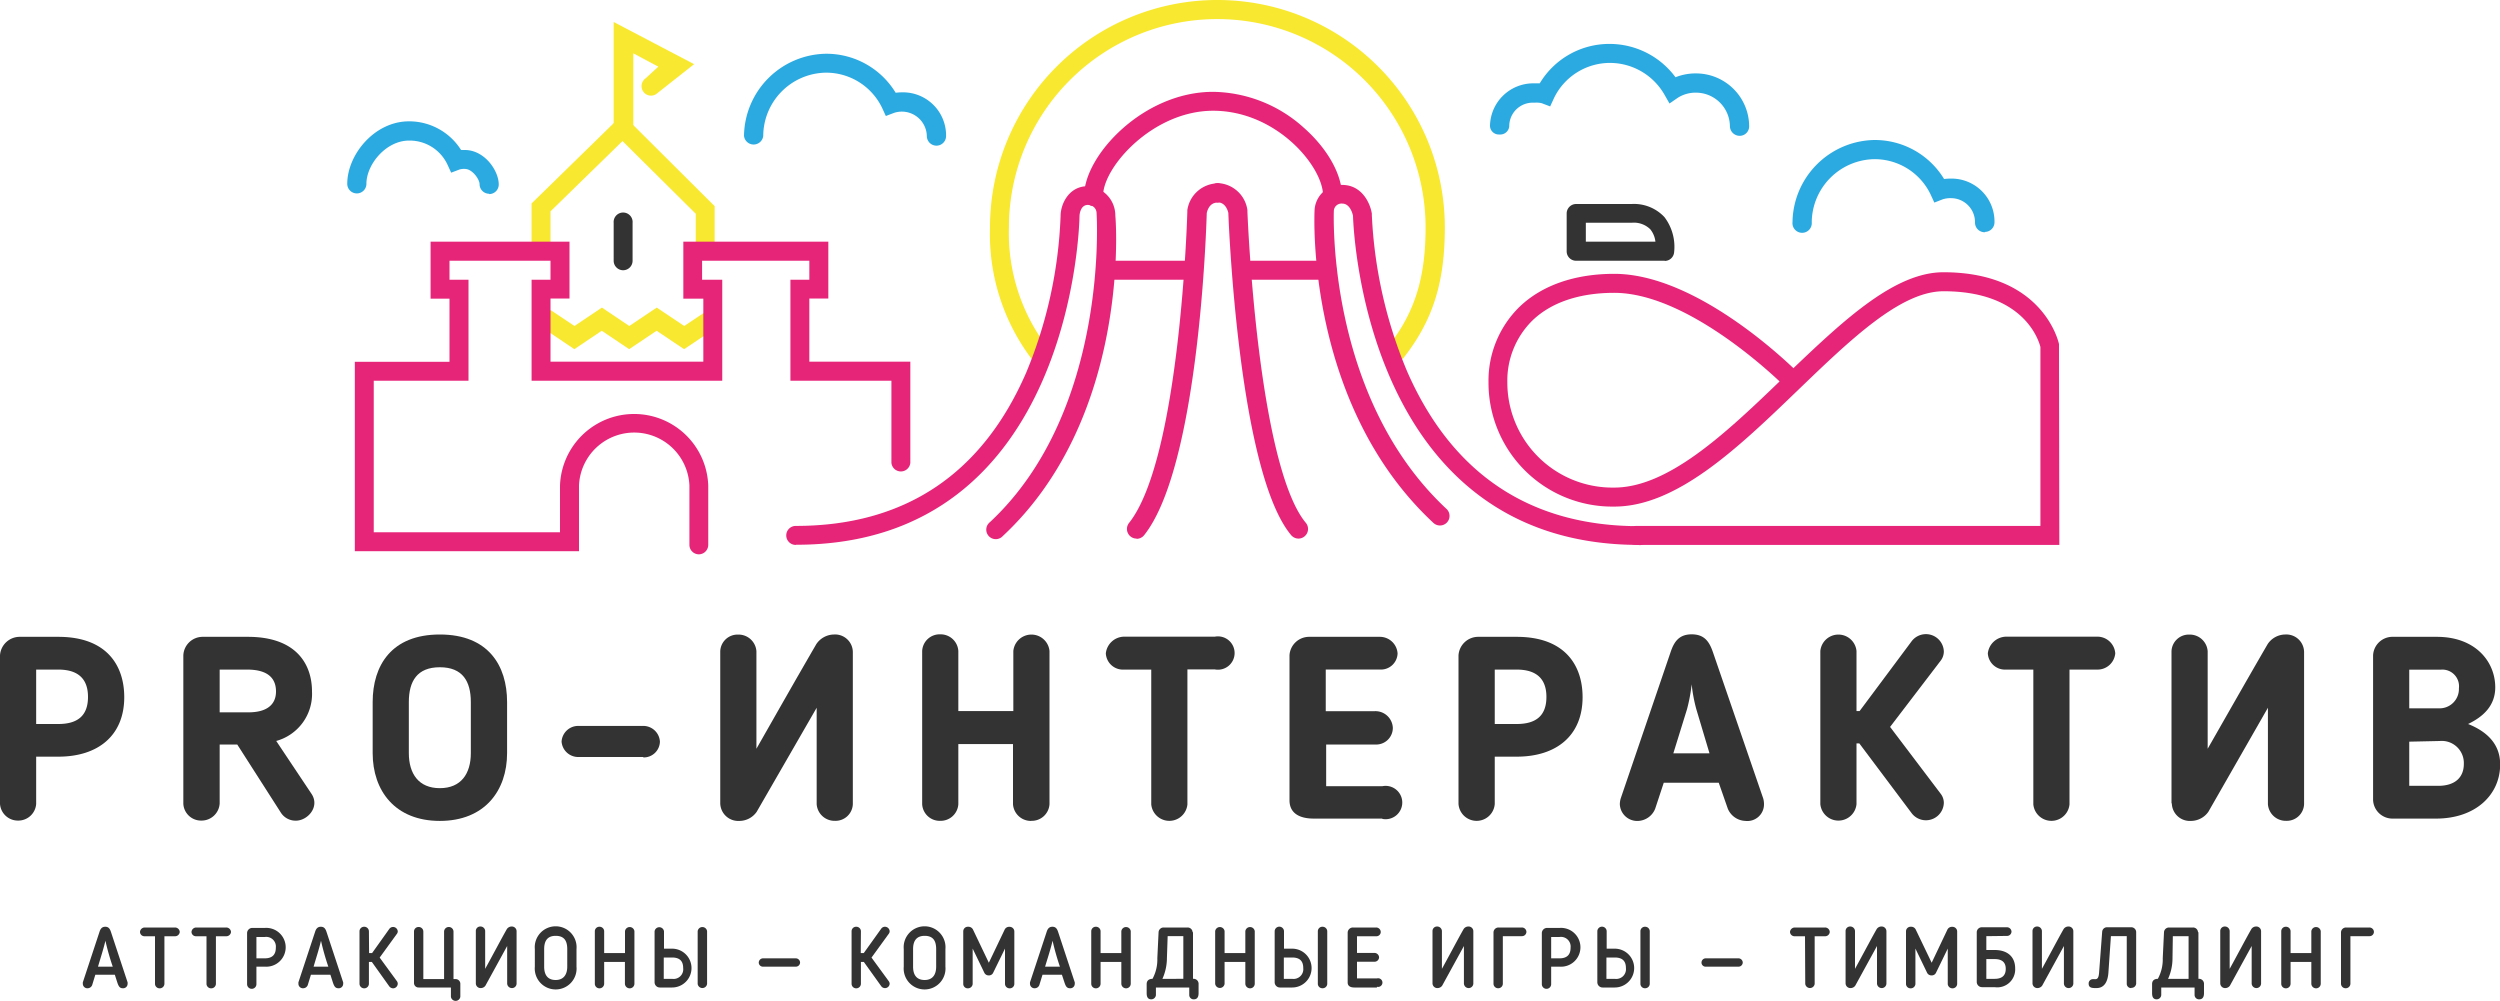 <svg id="Layer_1" data-name="Layer 1" xmlns="http://www.w3.org/2000/svg" viewBox="0 0 300 120.12"><defs><style>.cls-1{fill:#f8e82f;}.cls-2{fill:#333;}.cls-3{fill:#e62579;}.cls-4{fill:#2baae2;}</style></defs><title>Pro-Interaktiv</title><path class="cls-1" d="M125,43.89a1.16,1.16,0,0,1-.91-.44,24.88,24.88,0,0,1-5.29-16.16,27.29,27.29,0,1,1,54.58,0c0,6.6-1.42,11.11-4.9,15.59a1.15,1.15,0,0,1-1.82-1.42c3.13-4,4.41-8.14,4.41-14.17a25,25,0,0,0-50,0A22.64,22.64,0,0,0,125.93,42a1.15,1.15,0,0,1-.2,1.62,1.12,1.12,0,0,1-.71.25"/><path class="cls-2" d="M4.34,90.8v5.67a2.15,2.15,0,0,1-2.17,2,2.15,2.15,0,0,1-2.17-2V78.65a2.37,2.37,0,0,1,2.42-2.23H7c5.83,0,7.91,3.46,7.91,7.24,0,4.58-3.11,7.14-7.91,7.14Zm0-3.92H7c2.32,0,3.56-1,3.56-3.25,0-1.61-.65-3.28-3.56-3.28H4.34Z"/><path class="cls-2" d="M33.15,88.92l4.25,6.37c1,1.55-.5,3.19-1.89,3.19a2.1,2.1,0,0,1-1.83-1l-5.21-8.14H26.36v7.08a2.18,2.18,0,0,1-2.2,2.05A2.13,2.13,0,0,1,22,96.46V78.65a2.32,2.32,0,0,1,2.35-2.23h5.4c5.83,0,7.69,3.31,7.69,6.56a5.85,5.85,0,0,1-4.31,5.94m-3.5-8.57H26.36v5.13h3.47c2.14,0,3.29-.89,3.29-2.5,0-1.3-.65-2.63-3.47-2.63"/><path class="cls-2" d="M44.72,90.37V84.25c0-4.4,2.26-8.11,8.06-8.11s8.07,3.71,8.07,8.11v6.12c0,4.52-2.7,8.14-8.07,8.14s-8.06-3.62-8.06-8.14m4.34-6.12v6.12c0,2.48,1.18,4.21,3.72,4.21s3.72-1.73,3.72-4.21V84.25c0-2.51-1-4.18-3.72-4.18s-3.72,1.67-3.72,4.18"/><path class="cls-2" d="M77.19,90.84H69.46A2,2,0,0,1,67.39,89a2,2,0,0,1,2.07-1.89h7.73a2,2,0,0,1,2,1.89,1.94,1.94,0,0,1-2,1.89"/><path class="cls-2" d="M86.43,96.4V78.15a2.08,2.08,0,0,1,2.14-2,2.15,2.15,0,0,1,2.2,2v11.7c2.85-5,4.43-7.8,7.19-12.56a2.6,2.6,0,0,1,2.11-1.15,2.13,2.13,0,0,1,2.27,2.1V96.5a2.08,2.08,0,0,1-2.14,2,2.15,2.15,0,0,1-2.2-2V84.93L90.8,97.42a2.54,2.54,0,0,1-2.08,1.09,2.16,2.16,0,0,1-2.29-2.11"/><path class="cls-2" d="M123.73,98.51a2.15,2.15,0,0,1-2.17-2V89.29H115V96.5a2.13,2.13,0,0,1-2.17,2,2.11,2.11,0,0,1-2.17-2V78.12a2.1,2.1,0,0,1,2.17-2,2.13,2.13,0,0,1,2.17,2v7.21h6.6V78.12a2.18,2.18,0,0,1,4.34,0V96.5a2.13,2.13,0,0,1-2.17,2"/><path class="cls-2" d="M138.15,80.35h-3.28a2.05,2.05,0,0,1-2.17-1.95,2.24,2.24,0,0,1,2.17-2h10.91a2,2,0,1,1,0,3.93h-3.29V96.53a2.18,2.18,0,0,1-4.34,0Z"/><path class="cls-2" d="M165.85,98.23h-8.22c-1.52,0-2.89-.53-2.89-2.2V78.62a2.36,2.36,0,0,1,2.39-2.2h8.41a2.13,2.13,0,0,1,2.17,2,2,2,0,0,1-2.17,1.92h-6.45v5H165a2.09,2.09,0,0,1,2.14,2,2,2,0,0,1-2.14,2h-5.86v5h6.76a2,2,0,1,1,0,3.93"/><path class="cls-2" d="M179.37,90.8v5.67a2.18,2.18,0,0,1-4.35,0V78.65a2.37,2.37,0,0,1,2.42-2.23H182c5.83,0,7.91,3.46,7.91,7.24,0,4.58-3.1,7.14-7.91,7.14Zm0-3.92H182c2.33,0,3.57-1,3.57-3.25,0-1.61-.65-3.28-3.57-3.28h-2.63Z"/><path class="cls-2" d="M198.62,97.05a2.32,2.32,0,0,1-2,1.46,2.09,2.09,0,0,1-2.24-2,2.6,2.6,0,0,1,.1-.68l6-17.6c.41-1.21,1-2.11,2.52-2.11s2.11.87,2.54,2.11l6.05,17.6a2.59,2.59,0,0,1,.09.68,2,2,0,0,1-2.23,2,2.38,2.38,0,0,1-2.11-1.46l-1.09-3.12h-6.6Zm4.94-11.94a18.64,18.64,0,0,1-.56-3,19.78,19.78,0,0,1-.56,3L200.8,90.4h4.34Z"/><path class="cls-2" d="M222.78,85.33h.37L229.36,77a2.15,2.15,0,0,1,3.9,1.17,1.83,1.83,0,0,1-.34,1.06l-6.11,8,6.11,8.07a1.8,1.8,0,0,1,.34,1.05,2.15,2.15,0,0,1-3.9,1.18l-6.24-8.32h-.34V96.5a2.18,2.18,0,0,1-4.34,0V78.12a2.18,2.18,0,0,1,4.34,0Z"/><path class="cls-2" d="M244,80.35h-3.28a2.06,2.06,0,0,1-2.18-1.95,2.25,2.25,0,0,1,2.18-2h10.91a2.15,2.15,0,0,1,2.2,2,2.13,2.13,0,0,1-2.2,1.95h-3.29V96.53a2.18,2.18,0,0,1-4.34,0Z"/><path class="cls-2" d="M260.58,96.4V78.15a2.08,2.08,0,0,1,2.14-2,2.15,2.15,0,0,1,2.2,2v11.7c2.86-5,4.44-7.8,7.2-12.56a2.57,2.57,0,0,1,2.11-1.15,2.13,2.13,0,0,1,2.26,2.1V96.5a2.08,2.08,0,0,1-2.14,2,2.15,2.15,0,0,1-2.2-2V84.93L265,97.42a2.57,2.57,0,0,1-2.08,1.09,2.16,2.16,0,0,1-2.3-2.11"/><path class="cls-2" d="M287.19,98.23A2.33,2.33,0,0,1,284.77,96V78.65a2.33,2.33,0,0,1,2.42-2.23h5.24c4.65,0,7,3,7,6.06,0,2.17-1.39,3.5-3.26,4.4,1.93.77,3.85,2.16,3.85,4.85,0,3.62-2.92,6.5-7.69,6.5ZM292.68,85a2.32,2.32,0,0,0,2.39-2.41,2,2,0,0,0-2.17-2.23h-3.79V85Zm-3.57,4V94.3h3.48c2,0,3.07-1,3.07-2.63a2.65,2.65,0,0,0-2.89-2.75Z"/><path class="cls-3" d="M136.39,64.63a1.13,1.13,0,0,1-.72-.25,1.16,1.16,0,0,1-.19-1.62c6.15-7.72,7-37.08,7-37.38v-.16A3.75,3.75,0,0,1,146.11,22a1.16,1.16,0,0,1,0,2.31c-1,0-1.24,1-1.3,1.26-.06,2.21-1,30.49-7.52,38.66a1.16,1.16,0,0,1-.9.43"/><path class="cls-3" d="M95.49,65.39a1.14,1.14,0,1,1,0-2.28c13.05,0,22.36-6.19,27.66-18.41a54,54,0,0,0,4.12-18.77c0-1.46,1-3.59,3.27-3.59a3.53,3.53,0,0,1,3.3,3.53c.21,2.28,1.25,24.71-13.5,38.45a1.14,1.14,0,1,1-1.55-1.66c14.38-13.4,12.8-37.07,12.8-37.07a1,1,0,0,0-1.05-1c-.89,0-1,1.14-1,1.37s-.58,39.41-34,39.41"/><path class="cls-3" d="M155.82,64.63a1.15,1.15,0,0,1-.88-.41c-6.21-7.42-7.46-36.46-7.54-38.67-.07-.31-.36-1.27-1.3-1.27a1.16,1.16,0,0,1,0-2.31,3.75,3.75,0,0,1,3.59,3.25v.15c0,.08.3,7.75,1.33,16.2,1.35,11,3.31,18.34,5.68,21.17a1.15,1.15,0,0,1-.15,1.62,1.13,1.13,0,0,1-.74.27"/><path class="cls-3" d="M159.91,24.62a1.14,1.14,0,0,1-1.14-1.14c0-3.49-5.57-10.19-13.2-10.19-7.22,0-13.2,6.75-13.2,10.19a1.14,1.14,0,1,1-2.27,0c0-4.81,7.08-12.46,15.47-12.46a16.57,16.57,0,0,1,10.89,4.31c2.83,2.49,4.58,5.61,4.58,8.15a1.14,1.14,0,0,1-1.13,1.14"/><path class="cls-3" d="M159.24,33.57h-9.09a1.14,1.14,0,0,1,0-2.28h9.09a1.14,1.14,0,0,1,0,2.28"/><path class="cls-3" d="M142.58,33.57h-9.09a1.14,1.14,0,0,1,0-2.28h9.09a1.14,1.14,0,0,1,0,2.28"/><path class="cls-3" d="M196.72,65.39c-32.61,0-34.29-37.25-34.36-39.5-.06-.27-.36-1.46-1.3-1.46a.92.92,0,0,0-1,.9c0,.19-.88,22.32,13.53,35.75A1.14,1.14,0,1,1,172,62.74c-15.19-14.15-14.3-36.6-14.25-37.55a3.2,3.2,0,0,1,3.31-3c2.4,0,3.38,2.25,3.56,3.44v.16a54.87,54.87,0,0,0,4.27,18.86c5.41,12.27,14.77,18.49,27.82,18.49a1.14,1.14,0,1,1,0,2.28"/><path class="cls-3" d="M247.12,65.39H196.36a1.14,1.14,0,0,1,0-2.28h48.49V41.64c-.21-.83-2-6.69-11.62-6.69-5.15,0-11.12,5.75-17.45,11.84-7.14,6.88-14.53,14-22.07,14a14.86,14.86,0,0,1-15.09-14.93,12.4,12.4,0,0,1,3.68-9c2.68-2.6,6.63-4,11.41-4,9,0,18.92,8.87,21.5,11.32,6.29-6,12.26-11.51,18-11.51,12.08,0,13.85,8.54,13.87,8.62l0,.22ZM193.71,35.14c-4.18,0-7.58,1.15-9.83,3.33a10.13,10.13,0,0,0-3,7.38,12.62,12.62,0,0,0,12.82,12.66c6.42,0,13.24-6.37,19.85-12.74-2.51-2.36-11.87-10.63-19.85-10.63"/><path class="cls-2" d="M199.79,31.29H189.17A1.13,1.13,0,0,1,188,30.16V25.61a1.14,1.14,0,0,1,1.14-1.13h6.65a5,5,0,0,1,3.94,1.57,5.89,5.89,0,0,1,1.16,4.26,1.13,1.13,0,0,1-1.13,1M190.3,29h8.35a2.85,2.85,0,0,0-.62-1.49,2.8,2.8,0,0,0-2.21-.78H190.3Z"/><path class="cls-1" d="M74.78,16.52a1.14,1.14,0,0,1-1.14-1.13V2.64L83.29,7.7l-4.51,3.56A1.12,1.12,0,0,1,77.2,11a1.14,1.14,0,0,1,.26-1.59L79,8l-3-1.6v9a1.14,1.14,0,0,1-1.13,1.13"/><path class="cls-1" d="M84.62,30.16A1.14,1.14,0,0,1,83.49,29V25.65L74.7,16.93l-8.64,8.43V29a1.14,1.14,0,1,1-2.27,0V24.41L74.71,13.74l11.05,11V29a1.14,1.14,0,0,1-1.14,1.14"/><path class="cls-1" d="M68.92,41.9,65,39.26a1.15,1.15,0,1,1,1.29-1.91l2.65,1.77,3.29-2.21,3.29,2.21,3.29-2.21,3.3,2.21,2.65-1.77c.53-.36.64-.22,1,.31s.81,1.25.28,1.6L82.09,41.9l-3.3-2.21L75.5,41.9l-3.29-2.21Z"/><path class="cls-2" d="M74.78,32.43a1.14,1.14,0,0,1-1.14-1.14V26.75a1.14,1.14,0,1,1,2.27,0v4.54a1.14,1.14,0,0,1-1.13,1.14"/><path class="cls-4" d="M179.91,16.14h0a1.06,1.06,0,0,1-1.11-1.1A5.2,5.2,0,0,1,183.94,10l.2,0,.63,0a9.73,9.73,0,0,1,8.4-4.73,9.84,9.84,0,0,1,7.89,4,6.51,6.51,0,0,1,2.5-.46,6.38,6.38,0,0,1,6.34,6.31,1.14,1.14,0,0,1-1.12,1.18,1.18,1.18,0,0,1-1.19-1.12,4.08,4.08,0,0,0-4-4.06,4,4,0,0,0-2.25.61l-1,.69-.61-1.07a7.55,7.55,0,0,0-6.5-3.8,7.46,7.46,0,0,0-6.75,4.22l-.46,1-1-.38a2.6,2.6,0,0,0-.81-.07h-.22a2.82,2.82,0,0,0-2.88,2.82,1.08,1.08,0,0,1-1.15,1"/><path class="cls-4" d="M238.19,27.87A1.16,1.16,0,0,1,237,26.71a2.88,2.88,0,0,0-2.88-2.93,2.93,2.93,0,0,0-1,.14l-1,.39-.46-1a7.45,7.45,0,0,0-6.75-4.21,7.64,7.64,0,0,0-7.5,7.57,1.16,1.16,0,1,1-2.31,0,10,10,0,0,1,9.81-9.87,9.73,9.73,0,0,1,8.38,4.68,7.52,7.52,0,0,1,.86-.05,5.16,5.16,0,0,1,5.19,5.24,1.16,1.16,0,0,1-1.15,1.16"/><path class="cls-4" d="M112.37,17.48a1.16,1.16,0,0,1-1.15-1.15,3,3,0,0,0-3.92-2.79l-1,.38-.46-1a7.45,7.45,0,0,0-6.75-4.2,7.63,7.63,0,0,0-7.5,7.57,1.16,1.16,0,0,1-2.31,0A10,10,0,0,1,99.1,6.45a9.73,9.73,0,0,1,8.38,4.68,7.34,7.34,0,0,1,.85-.05,5.17,5.17,0,0,1,5.2,5.25,1.16,1.16,0,0,1-1.16,1.15"/><path class="cls-4" d="M58.7,23.25a1.15,1.15,0,0,1-1.15-1.15c0-.57-.86-1.83-1.77-1.83a2,2,0,0,0-.64.07l-1,.38-.46-1a5,5,0,0,0-4.6-2.85c-2.75,0-5.11,2.85-5.11,5.19a1.15,1.15,0,0,1-2.3,0c0-3.47,3.24-7.5,7.41-7.5A7.37,7.37,0,0,1,55.33,18l.45,0c2.36,0,4.07,2.47,4.07,4.14a1.15,1.15,0,0,1-1.15,1.15"/><path class="cls-2" d="M11.06,118.21a.59.59,0,0,1-.53.38.54.54,0,0,1-.59-.52,1.11,1.11,0,0,1,0-.19l2-6.06c.11-.35.29-.61.69-.61s.56.25.68.61l2,6.06a.58.58,0,0,1,0,.19.53.53,0,0,1-.58.52c-.37,0-.49-.25-.63-.62l-.32-1H11.44Zm.7-2.21h1.77a29.85,29.85,0,0,1-.88-3.11c-.26,1.09-.59,2.08-.89,3.11"/><path class="cls-2" d="M18.6,112.35H17.36a.53.53,0,0,1-.56-.52.57.57,0,0,1,.56-.53H21a.57.57,0,0,1,.57.53.56.56,0,0,1-.57.52H19.73v5.72a.56.56,0,0,1-.57.53.55.55,0,0,1-.56-.53Z"/><path class="cls-2" d="M24.78,112.35H23.54a.53.53,0,0,1-.56-.52.57.57,0,0,1,.56-.53h3.6a.57.57,0,0,1,.58.53.56.56,0,0,1-.58.52H25.91v5.72a.56.56,0,0,1-.57.53.55.55,0,0,1-.56-.53Z"/><path class="cls-2" d="M30.77,116v2.1a.56.56,0,0,1-1.12,0v-6.14a.63.63,0,0,1,.64-.61H31.8a2.33,2.33,0,1,1,0,4.65Zm0-1h1c.87,0,1.33-.41,1.33-1.28a1.16,1.16,0,0,0-1.33-1.28h-1Z"/><path class="cls-2" d="M36.93,118.21a.59.59,0,0,1-.53.38.54.54,0,0,1-.59-.52s0-.15,0-.19l2-6.06c.11-.35.29-.61.69-.61s.56.25.68.61l2,6.06a.58.58,0,0,1,0,.19.53.53,0,0,1-.58.52c-.37,0-.49-.25-.63-.62l-.32-1H37.31Zm.7-2.21H39.4a29.85,29.85,0,0,1-.88-3.11c-.26,1.09-.59,2.08-.89,3.11"/><path class="cls-2" d="M44.29,114.37h.36l2.08-2.92a.56.56,0,0,1,1,.32.48.48,0,0,1-.08.26l-2.09,2.88,2.09,2.86a.54.54,0,0,1,.08.27.57.57,0,0,1-.54.56.6.6,0,0,1-.48-.24l-2.09-2.93h-.35v2.63a.56.56,0,0,1-.57.54.56.56,0,0,1-.56-.54v-6.32a.55.55,0,0,1,.56-.53.56.56,0,0,1,.57.53Z"/><path class="cls-2" d="M49.68,118v-6.22a.54.54,0,0,1,.56-.54.55.55,0,0,1,.56.54v5.71h2.49v-5.71a.56.56,0,0,1,.57-.54.56.56,0,0,1,.56.54v5.71h.25a.57.57,0,0,1,.57.53v1.59a.57.57,0,0,1-1.13,0V118.5H50.24a.54.54,0,0,1-.56-.53"/><path class="cls-2" d="M57.1,118v-6.28a.53.53,0,0,1,.55-.54.56.56,0,0,1,.57.54v4.54c.47-.83,2.15-4,2.61-4.78a.7.7,0,0,1,.57-.3.57.57,0,0,1,.59.57v6.28a.55.55,0,0,1-.55.54.57.57,0,0,1-.58-.54v-4.51l-2.61,4.76a.68.68,0,0,1-.55.29.57.57,0,0,1-.6-.57"/><path class="cls-2" d="M64.18,116v-2.11a2.51,2.51,0,1,1,5,0V116a2.51,2.51,0,1,1-5,0m1.12-2.11V116c0,1,.43,1.6,1.38,1.6s1.39-.65,1.39-1.6v-2.11c0-1-.37-1.59-1.39-1.59s-1.38.64-1.38,1.59"/><path class="cls-2" d="M75.56,118.6a.57.57,0,0,1-.57-.54v-2.63H72.5v2.63a.56.56,0,0,1-.56.54.55.55,0,0,1-.56-.54v-6.32a.54.54,0,0,1,.56-.53.55.55,0,0,1,.56.53v2.63H75v-2.63a.57.57,0,0,1,1.13,0v6.32a.56.56,0,0,1-.56.54"/><path class="cls-2" d="M80.65,113.84a2.33,2.33,0,1,1,0,4.66H79.2a.63.63,0,0,1-.65-.61v-6.13a.57.57,0,0,1,1.13,0v2.08Zm-1,3.62h1a1.16,1.16,0,0,0,1.33-1.3c0-.87-.46-1.26-1.33-1.26h-1Zm4.07-5.72a.57.57,0,0,1,1.13,0v6.33a.57.57,0,0,1-1.13,0Z"/><path class="cls-2" d="M95.48,116h-3.9a.5.5,0,0,1-.53-.49.52.52,0,0,1,.53-.51h3.9a.52.52,0,0,1,.53.51.51.51,0,0,1-.53.49"/><path class="cls-2" d="M103.29,114.37h.36l2.09-2.92a.55.55,0,0,1,.47-.24.57.57,0,0,1,.55.56.51.51,0,0,1-.09.26l-2.09,2.88,2.09,2.86a.57.57,0,0,1,.09.27.56.56,0,0,1-1,.32l-2.1-2.93h-.35v2.63a.56.56,0,0,1-.56.54.55.55,0,0,1-.56-.54v-6.32a.54.54,0,0,1,.56-.53.55.55,0,0,1,.56.53Z"/><path class="cls-2" d="M108.45,116v-2.11a2.51,2.51,0,1,1,5,0V116a2.51,2.51,0,1,1-5,0m1.12-2.11V116c0,1,.43,1.6,1.39,1.6s1.38-.65,1.38-1.6v-2.11c0-1-.37-1.59-1.38-1.59s-1.39.64-1.39,1.59"/><path class="cls-2" d="M121.72,118.08a.54.54,0,0,1-.55.52.55.55,0,0,1-.57-.52v-4.25l-1.42,2.9a.55.55,0,0,1-.53.32.57.57,0,0,1-.53-.32l-1.4-2.9v4.25a.57.57,0,0,1-.59.52.53.53,0,0,1-.54-.52v-6.32a.55.55,0,0,1,.58-.55.62.62,0,0,1,.58.32l1.91,4,1.91-4a.59.59,0,0,1,.57-.31.56.56,0,0,1,.58.55Z"/><path class="cls-2" d="M124.72,118.21a.59.59,0,0,1-.53.38.54.54,0,0,1-.59-.52,1.11,1.11,0,0,1,0-.19l2-6.06c.11-.35.29-.61.69-.61s.56.25.68.61l2,6.06a.58.58,0,0,1,0,.19.53.53,0,0,1-.58.52c-.37,0-.5-.25-.63-.62l-.33-1H125.1Zm.69-2.21h1.78a29.85,29.85,0,0,1-.88-3.11c-.26,1.09-.59,2.08-.9,3.11"/><path class="cls-2" d="M135.13,118.6a.57.57,0,0,1-.57-.54v-2.63h-2.49v2.63a.56.56,0,0,1-.56.54.55.55,0,0,1-.56-.54v-6.32a.54.54,0,0,1,.56-.53.55.55,0,0,1,.56.53v2.63h2.49v-2.63a.57.57,0,0,1,1.13,0v6.32a.56.56,0,0,1-.56.54"/><path class="cls-2" d="M143.16,111.86v5.6a.6.6,0,0,1,.67.63v1.09c0,.42-.14.74-.57.74a.52.52,0,0,1-.55-.52v-.9h-4v.9a.56.56,0,0,1-.56.52c-.42,0-.55-.31-.55-.74v-1.09c0-.44.3-.63.7-.63a4.87,4.87,0,0,0,.58-2.47l.15-3.13a.6.6,0,0,1,.6-.56h2.88a.59.59,0,0,1,.6.56m-3.64,5.6H142v-5.12h-1.88l-.09,2.66a6.1,6.1,0,0,1-.54,2.46"/><path class="cls-2" d="M150,118.6a.57.57,0,0,1-.56-.54v-2.63h-2.49v2.63a.57.57,0,0,1-1.13,0v-6.32a.57.57,0,0,1,1.13,0v2.63h2.49v-2.63a.57.57,0,0,1,1.13,0v6.32a.56.56,0,0,1-.57.54"/><path class="cls-2" d="M155.06,113.84a2.33,2.33,0,1,1,0,4.66H153.6a.63.63,0,0,1-.64-.61v-6.13a.56.56,0,0,1,1.12,0v2.08Zm-1,3.62h1a1.17,1.17,0,0,0,1.33-1.3c0-.87-.46-1.26-1.33-1.26h-1Zm4.08-5.72a.54.54,0,0,1,.56-.53.56.56,0,0,1,.57.53v6.33a.55.55,0,0,1-.57.52.54.54,0,0,1-.56-.52Z"/><path class="cls-2" d="M165.23,118.5h-2.71c-.42,0-.8-.14-.8-.6v-6a.63.63,0,0,1,.63-.6h2.78a.55.55,0,0,1,.56.54.52.52,0,0,1-.56.51h-2.29v2h2.09a.56.56,0,0,1,.56.53.55.55,0,0,1-.56.53h-2.09v2h2.39a.52.52,0,1,1,0,1"/><path class="cls-2" d="M171.9,118v-6.28a.54.54,0,0,1,.55-.54.57.57,0,0,1,.58.54v4.54c.47-.83,2.15-4,2.61-4.78a.68.68,0,0,1,.56-.3.57.57,0,0,1,.6.57v6.28a.56.56,0,0,1-.56.54.57.57,0,0,1-.57-.54v-4.51l-2.61,4.76a.69.69,0,0,1-.55.29.58.58,0,0,1-.61-.57"/><path class="cls-2" d="M180.34,118.06a.55.55,0,0,1-.56.53.55.55,0,0,1-.56-.53v-6.18a.6.6,0,0,1,.61-.58h2.79a.54.54,0,0,1,.55.52.53.53,0,0,1-.55.52h-2.28Z"/><path class="cls-2" d="M186.14,116v2.1a.56.56,0,0,1-1.12,0v-6.14a.63.63,0,0,1,.64-.61h1.51a2.33,2.33,0,1,1,0,4.65Zm0-1h1c.87,0,1.33-.41,1.33-1.28a1.16,1.16,0,0,0-1.33-1.28h-1Z"/><path class="cls-2" d="M193.77,113.84a2.33,2.33,0,1,1,0,4.66h-1.45a.63.63,0,0,1-.64-.61v-6.13a.56.56,0,0,1,1.12,0v2.08Zm-1,3.62h1a1.17,1.17,0,0,0,1.34-1.3c0-.87-.46-1.26-1.34-1.26h-1Zm4.08-5.72a.54.54,0,0,1,.56-.53.55.55,0,0,1,.56.53v6.33a.55.55,0,0,1-.56.52.54.54,0,0,1-.56-.52Z"/><path class="cls-2" d="M208.6,116h-3.89a.49.49,0,0,1-.53-.49.51.51,0,0,1,.53-.51h3.89a.52.52,0,0,1,.53.51.51.51,0,0,1-.53.49"/><path class="cls-2" d="M216.6,112.35h-1.24a.54.54,0,0,1-.56-.52.58.58,0,0,1,.56-.53H219a.56.56,0,0,1,.57.53.55.55,0,0,1-.57.52h-1.24v5.72a.57.57,0,0,1-1.13,0Z"/><path class="cls-2" d="M221.47,118v-6.28a.54.54,0,0,1,.55-.54.57.57,0,0,1,.58.54v4.54c.47-.83,2.15-4,2.61-4.78a.68.68,0,0,1,.56-.3.57.57,0,0,1,.6.57v6.28a.56.56,0,0,1-.56.54.57.57,0,0,1-.57-.54v-4.51l-2.61,4.76a.69.69,0,0,1-.55.29.58.58,0,0,1-.61-.57"/><path class="cls-2" d="M234.86,118.08a.55.55,0,0,1-.55.52.56.56,0,0,1-.58-.52v-4.25l-1.41,2.9a.56.56,0,0,1-.53.32.58.58,0,0,1-.54-.32l-1.4-2.9v4.25a.56.56,0,0,1-.58.52.54.54,0,0,1-.55-.52v-6.32a.55.55,0,0,1,.59-.55.6.6,0,0,1,.57.32l1.92,4,1.9-4a.61.61,0,0,1,.58-.31.56.56,0,0,1,.58.55Z"/><path class="cls-2" d="M238.36,112.34V114h1c1.5,0,2.46.78,2.46,2.21a2.15,2.15,0,0,1-2.46,2.25h-1.5a.63.63,0,0,1-.65-.61v-6a.61.61,0,0,1,.61-.58h3a.55.55,0,0,1,.56.52.53.53,0,0,1-.56.52Zm1,5.12c1.09,0,1.33-.61,1.33-1.2,0-.79-.46-1.17-1.33-1.17h-1v2.37Z"/><path class="cls-2" d="M243.9,118v-6.28a.54.54,0,0,1,.55-.54.57.57,0,0,1,.58.54v4.54c.47-.83,2.15-4,2.61-4.78a.68.68,0,0,1,.56-.3.57.57,0,0,1,.6.57v6.28a.56.56,0,0,1-.56.54.56.56,0,0,1-.57-.54v-4.51l-2.61,4.76a.71.71,0,0,1-.56.29.58.58,0,0,1-.6-.57"/><path class="cls-2" d="M255.77,118.57a.52.52,0,0,1-.56-.51v-5.72h-1.9l-.3,4.37c-.08,1.11-.5,1.86-1.44,1.86-.47,0-.93,0-.93-.52a.51.51,0,0,1,.53-.55,1.08,1.08,0,0,1,.19,0h.1c.27,0,.39-.25.43-.77l.37-4.9a.58.58,0,0,1,.59-.56h2.88a.59.59,0,0,1,.61.56v6.2a.55.55,0,0,1-.57.51"/><path class="cls-2" d="M263.81,111.86v5.6a.6.6,0,0,1,.67.63v1.09c0,.42-.14.74-.57.74a.53.53,0,0,1-.56-.52v-.9h-4v.9a.55.55,0,0,1-.55.52c-.42,0-.55-.31-.55-.74v-1.09c0-.44.29-.63.69-.63a4.85,4.85,0,0,0,.59-2.47l.15-3.13a.6.6,0,0,1,.59-.56h2.88a.59.59,0,0,1,.61.56m-3.64,5.6h2.51v-5.12h-1.89L260.7,115a6,6,0,0,1-.53,2.46"/><path class="cls-2" d="M266.43,118v-6.28a.54.54,0,0,1,.55-.54.57.57,0,0,1,.58.54v4.54c.47-.83,2.15-4,2.61-4.78a.68.68,0,0,1,.56-.3.57.57,0,0,1,.6.57v6.28a.56.56,0,0,1-.56.54.57.57,0,0,1-.57-.54v-4.51l-2.61,4.76a.69.69,0,0,1-.55.29.58.58,0,0,1-.61-.57"/><path class="cls-2" d="M277.93,118.6a.57.57,0,0,1-.57-.54v-2.63h-2.49v2.63a.56.56,0,0,1-.56.54.55.55,0,0,1-.56-.54v-6.32a.54.54,0,0,1,.56-.53.55.55,0,0,1,.56.53v2.63h2.49v-2.63a.57.57,0,0,1,1.13,0v6.32a.56.56,0,0,1-.56.54"/><path class="cls-2" d="M282.05,118.06a.56.56,0,0,1-.57.53.55.55,0,0,1-.56-.53v-6.18a.6.6,0,0,1,.61-.58h2.79a.54.54,0,0,1,.55.52.52.52,0,0,1-.55.52h-2.27Z"/><path class="cls-3" d="M83.87,66.52a1.14,1.14,0,0,1-1.14-1.13V58.28a6.63,6.63,0,0,0-13.25,0v7.86H42.58V43.42H53.94V35.84H51.67V29H68.34v6.82H66.06v7.58H84.4V35.84H82V29H99.4v6.82H97.12v7.58h12.12V55.54a1.14,1.14,0,0,1-2.27,0V45.69H94.85V33.57h2.27V31.29H84.25v2.28h2.42V45.69H63.79V33.57h2.27V31.29H53.94v2.28h2.28V45.69H44.85V63.87H67.2V58.28a8.9,8.9,0,0,1,17.79,0v7.11a1.14,1.14,0,0,1-1.13,1.13"/></svg>